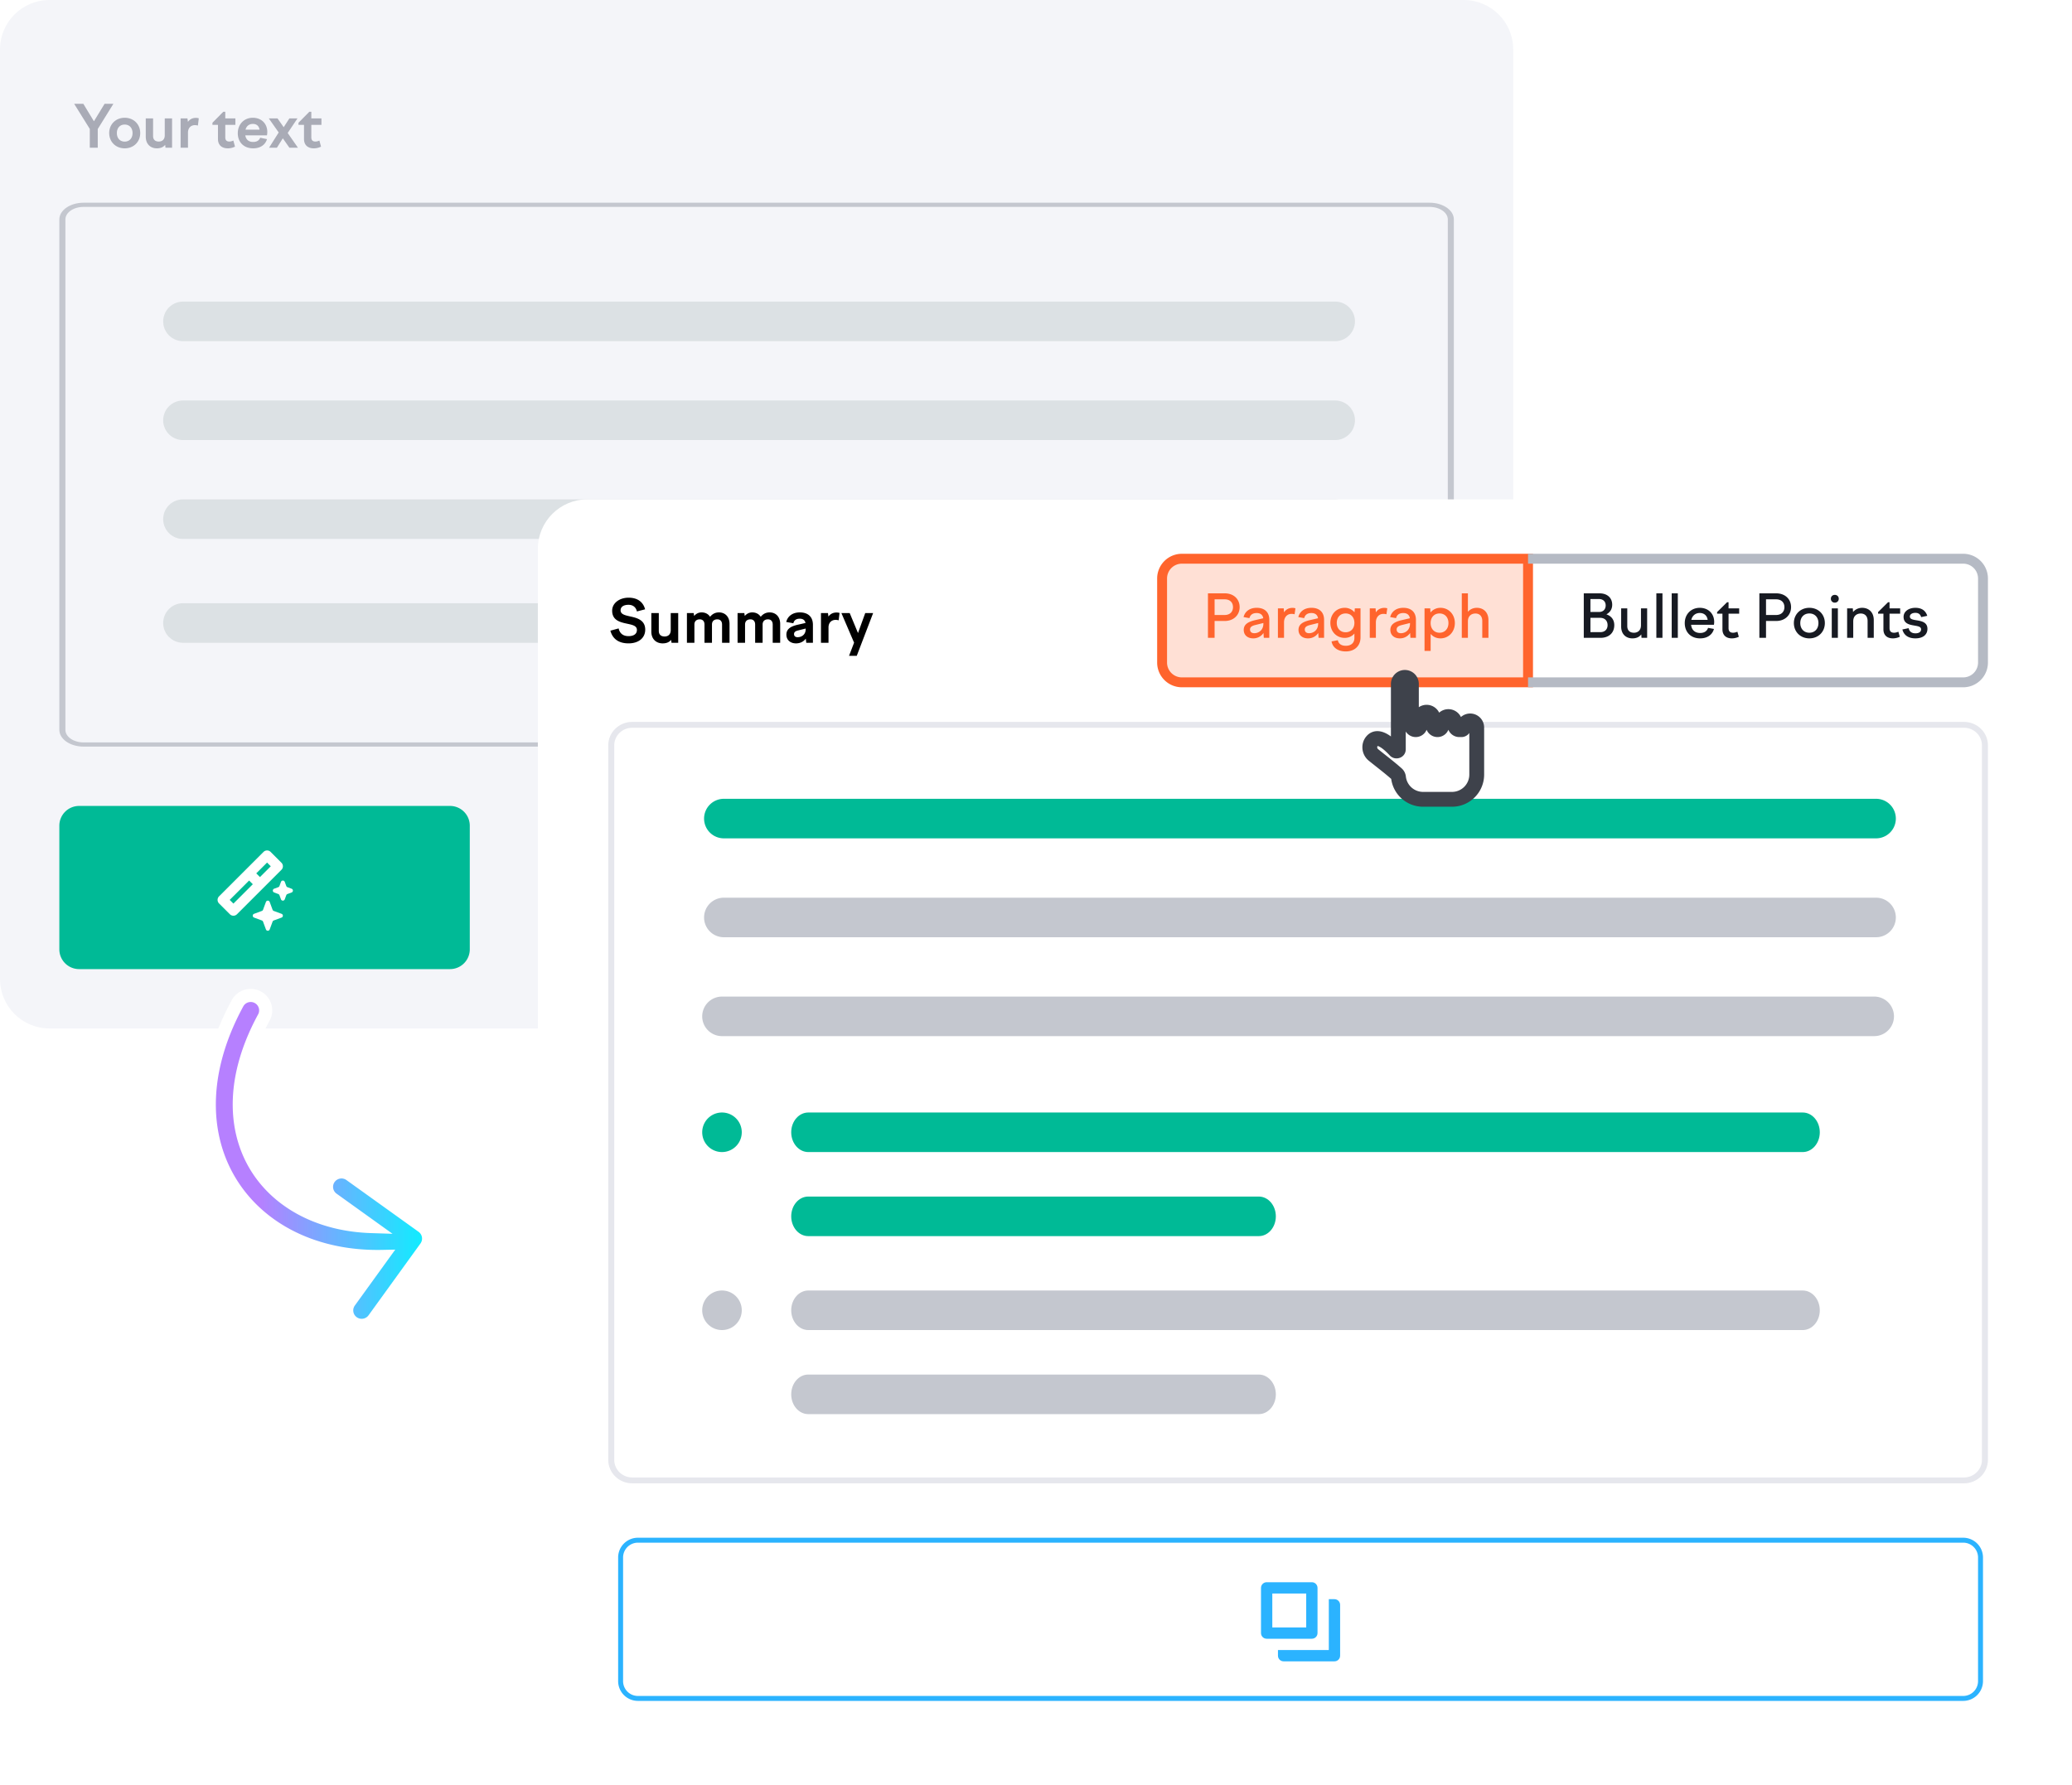 <svg xmlns="http://www.w3.org/2000/svg" width="419" height="361" fill="none"><path fill="#F4F5F9" d="M296 0H10C4.477 0 0 4.477 0 10v188c0 5.523 4.477 10 10 10h286c5.523 0 10-4.477 10-10V10c0-5.523-4.477-10-10-10"/><path fill="#C4C7CF" fill-rule="evenodd" d="M289.096 41.844H16.904c-2.031 0-3.678 1.137-3.678 2.539v103.23c0 1.402 1.647 2.539 3.678 2.539h272.192c2.031 0 3.678-1.137 3.678-2.539V44.383c0-1.402-1.647-2.539-3.678-2.539m-272.192-.846c-2.708 0-4.904 1.515-4.904 3.385v103.23c0 1.87 2.196 3.385 4.904 3.385h272.192c2.708 0 4.904-1.515 4.904-3.385V44.383c0-1.87-2.196-3.385-4.904-3.385z" clip-rule="evenodd"/><path fill="#00BA96" d="M91 162.998H16a4 4 0 0 0-4 4v25a4 4 0 0 0 4 4h75a4 4 0 0 0 4-4v-25a4 4 0 0 0-4-4"/><path fill="#fff" fill-rule="evenodd" d="M54.726 172.297a1.016 1.016 0 0 0-1.436 0l-8.993 8.987a1.014 1.014 0 0 0 0 1.435l2.187 2.185c.396.396 1.04.396 1.436 0l8.992-8.987a1.014 1.014 0 0 0 0-1.435zm-.718 2.153-2.188 2.186.75.75 2.188-2.186zm-7.556 7.551 3.92-3.918.751.75-3.921 3.918z" clip-rule="evenodd"/><path fill="#fff" d="M56.821 178.355a.406.406 0 0 1 .762 0l.31.836a.4.4 0 0 0 .24.24l.835.309a.406.406 0 0 1 0 .761l-.836.31a.4.4 0 0 0-.24.24l-.309.835a.406.406 0 0 1-.762 0l-.309-.835a.4.4 0 0 0-.24-.24l-.836-.31a.406.406 0 0 1 0-.761l.836-.309a.4.4 0 0 0 .24-.24zM53.776 182.418a.406.406 0 0 1 .762 0l.583 1.576a.4.4 0 0 0 .24.239l1.576.583a.406.406 0 0 1 0 .762l-1.576.583a.4.4 0 0 0-.24.24l-.583 1.575a.406.406 0 0 1-.762 0l-.583-1.575a.4.4 0 0 0-.24-.24l-1.576-.583a.406.406 0 0 1 0-.762l1.576-.583a.4.4 0 0 0 .24-.239z"/><path fill="#A9ABB6" d="M18.16 29.882h1.608v-3.79L22.929 21h-1.785l-2.15 3.529L16.856 21H15l3.16 5.08zM25.219 23.818c-1.809 0-3.136 1.315-3.136 3.091 0 1.788 1.327 3.091 3.136 3.091s3.136-1.303 3.136-3.09c0-1.777-1.327-3.092-3.136-3.092m0 1.374c.951 0 1.585.687 1.585 1.717 0 1.042-.634 1.73-1.585 1.73-.963 0-1.586-.688-1.586-1.73 0-1.03.623-1.717 1.586-1.717M30.957 23.949h-1.48v3.694c0 1.564 1.021 2.357 2.231 2.357.799 0 1.304-.249 1.691-.699l.07.58h1.328V23.95h-1.48v3.41c0 .948-.622 1.267-1.198 1.267-.74 0-1.163-.379-1.163-1.125zM36.522 29.882h1.492v-3.068c0-.959.61-1.504 1.397-1.504.188 0 .4.024.611.083l.176-1.468a2.1 2.1 0 0 0-.587-.083c-.74 0-1.268.32-1.609.805l-.094-.698h-1.386zM42.961 24.825v.426h1.116v2.866c0 1.184.74 1.883 1.985 1.883.505 0 1.01-.119 1.456-.343l-.329-1.232c-.293.13-.54.201-.798.201-.529 0-.834-.237-.834-.852V25.25H47.6V23.95h-2.043v-1.35h-.4zM51.197 30c1.421 0 2.443-.687 2.796-1.86l-1.375-.283c-.2.509-.645.852-1.42.852-.846 0-1.445-.414-1.598-1.338h4.381c.047-.225.07-.462.07-.675 0-1.705-1.198-2.878-2.924-2.878-1.785 0-3.042 1.327-3.042 3.127 0 1.764 1.163 3.055 3.112 3.055m-.07-4.938c.752 0 1.233.402 1.362 1.16h-2.842c.212-.793.799-1.16 1.48-1.16M56.122 23.949H54.36l1.997 2.842-1.95 3.09h1.586l1.198-1.906 1.339 1.907h1.726l-2.078-2.985 1.973-2.948h-1.633l-1.15 1.776zM60.36 24.825v.426h1.116v2.866c0 1.184.74 1.883 1.985 1.883.505 0 1.01-.119 1.457-.343l-.33-1.232c-.293.13-.54.201-.798.201-.528 0-.834-.237-.834-.852V25.25H65V23.95h-2.044v-1.35h-.4z"/><path fill="#A6B0B3" d="M33 85a4 4 0 0 1 4-4h233a4 4 0 0 1 0 8H37a4 4 0 0 1-4-4M33 105a4 4 0 0 1 4-4h233a4 4 0 0 1 0 8H37a4 4 0 0 1-4-4M33 65a4 4 0 0 1 4-4h233a4 4 0 0 1 0 8H37a4 4 0 0 1-4-4M33 126a4 4 0 0 1 4-4h85a4 4 0 0 1 0 8H37a4 4 0 0 1-4-4" opacity=".3"/><path fill="#fff" d="M408.996 101H118.765c-5.523 0-10 4.477-10 10v239.17c0 5.523 4.477 10 10 10h290.231c5.523 0 10-4.477 10-10V111c0-5.523-4.477-10-10-10"/><path fill="#2BB3FF" fill-rule="evenodd" d="M266.429 321.143c0-.631-.512-1.143-1.143-1.143h-9.143c-.631 0-1.143.512-1.143 1.143v9.143c0 .631.512 1.143 1.143 1.143h9.143c.631 0 1.143-.512 1.143-1.143zm-9.143 8h6.857v-6.857h-6.857z" clip-rule="evenodd"/><path fill="#2BB3FF" d="M269.857 323.429h-1.143v10.285h-10.285v1.143c0 .631.511 1.143 1.142 1.143h10.286c.631 0 1.143-.512 1.143-1.143v-10.286c0-.631-.512-1.142-1.143-1.142"/><path fill="#E6E7ED" fill-rule="evenodd" d="M397.148 147.185H127.852c-2.01 0-3.639 1.591-3.639 3.553v144.524c0 1.962 1.629 3.553 3.639 3.553h269.296c2.01 0 3.639-1.591 3.639-3.553V150.738c0-1.962-1.629-3.553-3.639-3.553M127.852 146c-2.68 0-4.852 2.121-4.852 4.738v144.524c0 2.617 2.172 4.738 4.852 4.738h269.296c2.68 0 4.852-2.121 4.852-4.738V150.738c0-2.617-2.172-4.738-4.852-4.738z" clip-rule="evenodd"/><path fill="#00BA96" d="M142.378 165.554a4 4 0 0 1 4-4h233a4 4 0 0 1 0 8h-233a4 4 0 0 1-4-4"/><path fill="#C4C7CF" d="M142.378 185.554a4 4 0 0 1 4-4h233a4 4 0 0 1 0 8h-233a4 4 0 0 1-4-4M142 205.554a4 4 0 0 1 4-4h233a4 4 0 0 1 0 8H146a4 4 0 0 1-4-4"/><path fill="#00BA96" d="M160 229c0-2.209 1.546-4 3.452-4h201.096c1.906 0 3.452 1.791 3.452 4s-1.546 4-3.452 4H163.452c-1.906 0-3.452-1.791-3.452-4M160 246c0-2.209 1.54-4 3.439-4h91.122c1.899 0 3.439 1.791 3.439 4s-1.54 4-3.439 4h-91.122c-1.899 0-3.439-1.791-3.439-4"/><path fill="#C4C7CF" d="M160 265c0-2.209 1.546-4 3.452-4h201.096c1.906 0 3.452 1.791 3.452 4s-1.546 4-3.452 4H163.452c-1.906 0-3.452-1.791-3.452-4M160 282c0-2.209 1.54-4 3.439-4h91.122c1.899 0 3.439 1.791 3.439 4s-1.54 4-3.439 4h-91.122c-1.899 0-3.439-1.791-3.439-4"/><path fill="#00BA96" d="M146 233a4 4 0 1 0 0-8 4 4 0 0 0 0 8"/><path fill="#C4C7CF" d="M146 269a4 4 0 1 0 0-8 4 4 0 0 0 0 8"/><path fill="#2BB3FF" fill-rule="evenodd" d="M129 312a3 3 0 0 0-3 3v25a3 3 0 0 0 3 3h268a3 3 0 0 0 3-3v-25a3 3 0 0 0-3-3zm-4 3a4 4 0 0 1 4-4h268a4 4 0 0 1 4 4v25a4 4 0 0 1-4 4H129a4 4 0 0 1-4-4z" clip-rule="evenodd"/><path fill="#FF642D" fill-opacity=".2" d="M235 117a4 4 0 0 1 4-4h70v25h-70a4 4 0 0 1-4-4z"/><path fill="#FF642D" d="M234 117a5 5 0 0 1 5-5h71l-2 2h-69a3 3 0 0 0-3 3zm76 22h-71a5 5 0 0 1-5-5h2a3 3 0 0 0 3 3h69zm-71 0a5 5 0 0 1-5-5v-17a5 5 0 0 1 5-5v2a3 3 0 0 0-3 3v17a3 3 0 0 0 3 3zm71-27v27l-2-2v-23zM244.272 129h1.344v-3.408h2.04c1.824 0 3.024-1.212 3.024-2.796 0-1.632-1.2-2.796-3.024-2.796h-3.384zm3.384-7.788c1.044 0 1.68.612 1.68 1.584 0 .948-.636 1.584-1.68 1.584h-2.04v-3.168zm7.908 7.788h1.116v-3.648c0-1.596-1.008-2.424-2.544-2.424-1.428 0-2.376.732-2.664 1.872l1.188.216c.18-.708.696-1.032 1.464-1.032.708 0 1.212.324 1.332 1.056l-1.608.372c-1.332.312-2.34.792-2.34 1.98 0 1.08.804 1.716 1.908 1.716a2.46 2.46 0 0 0 2.088-1.092zm-2.784-1.692c0-.516.42-.744 1.104-.912l1.596-.396v.144c0 1.272-.924 1.92-1.848 1.92-.528 0-.852-.276-.852-.756m5.64 1.692h1.236v-3.108c0-1.128.696-1.74 1.524-1.74.204 0 .408.024.612.084l.168-1.212a2.1 2.1 0 0 0-.588-.084c-.792 0-1.368.36-1.716.912l-.06-.816h-1.176zm8.219 0h1.116v-3.648c0-1.596-1.008-2.424-2.544-2.424-1.428 0-2.376.732-2.664 1.872l1.188.216c.18-.708.696-1.032 1.464-1.032.708 0 1.212.324 1.332 1.056l-1.608.372c-1.332.312-2.34.792-2.34 1.98 0 1.08.804 1.716 1.908 1.716a2.46 2.46 0 0 0 2.088-1.092zm-2.784-1.692c0-.516.42-.744 1.104-.912l1.596-.396v.144c0 1.272-.924 1.92-1.848 1.92-.528 0-.852-.276-.852-.756m5.172-1.332c0 1.752 1.236 3.036 2.904 3.036.792 0 1.476-.324 1.956-.876v.876c0 1.02-.672 1.596-1.74 1.596-.924 0-1.476-.42-1.608-1.128l-1.272.24c.192 1.164 1.2 2.028 2.868 2.028 1.848 0 2.988-1.164 2.988-2.832v-5.88h-1.152l-.06.804a2.55 2.55 0 0 0-1.98-.912c-1.668 0-2.904 1.284-2.904 3.048m1.296 0c0-1.14.72-1.908 1.788-1.908 1.056 0 1.776.768 1.776 1.908 0 1.128-.72 1.896-1.776 1.896-1.068 0-1.788-.768-1.788-1.896m6.672 3.024h1.236v-3.108c0-1.128.696-1.74 1.524-1.74.204 0 .408.024.612.084l.168-1.212a2.1 2.1 0 0 0-.588-.084c-.792 0-1.368.36-1.716.912l-.06-.816h-1.176zm8.218 0h1.116v-3.648c0-1.596-1.008-2.424-2.544-2.424-1.428 0-2.376.732-2.664 1.872l1.188.216c.18-.708.696-1.032 1.464-1.032.708 0 1.212.324 1.332 1.056l-1.608.372c-1.332.312-2.34.792-2.34 1.98 0 1.08.804 1.716 1.908 1.716a2.46 2.46 0 0 0 2.088-1.092zm-2.784-1.692c0-.516.42-.744 1.104-.912l1.596-.396v.144c0 1.272-.924 1.92-1.848 1.92-.528 0-.852-.276-.852-.756m5.64-4.272v8.604h1.236v-3.432c.48.564 1.176.9 1.98.9 1.656 0 2.916-1.308 2.916-3.096 0-1.776-1.26-3.084-2.916-3.084-.828 0-1.524.36-2.016.948l-.048-.84zm3.036 1.032c1.068 0 1.8.78 1.8 1.944s-.732 1.956-1.8 1.956c-1.08 0-1.8-.792-1.8-1.956s.72-1.944 1.8-1.944m4.499 4.932h1.236v-3.336c0-1.14.768-1.584 1.524-1.584.792 0 1.38.504 1.38 1.5V129h1.248v-3.588c0-1.644-1.068-2.484-2.34-2.484-.78 0-1.392.324-1.812.804V120h-1.236z"/><path fill="#B5BAC4" d="M309 112h88a5 5 0 0 1 5 5h-2a3 3 0 0 0-3-3h-88zm93 22a5 5 0 0 1-5 5h-88v-2h88a3 3 0 0 0 3-3zm-5-22a5 5 0 0 1 5 5v17a5 5 0 0 1-5 5v-2a3 3 0 0 0 3-3v-17a3 3 0 0 0-3-3z"/><path fill="#171A22" d="M320.272 129h3.384c1.692 0 2.784-.996 2.784-2.568 0-1.056-.552-1.824-1.596-2.184.72-.384 1.176-1.032 1.176-1.944 0-1.416-1.02-2.304-2.568-2.304h-3.18zm3.084-7.848c.816 0 1.344.504 1.344 1.284 0 .816-.516 1.332-1.332 1.332h-1.752v-2.616zm.252 3.804c.9 0 1.476.588 1.476 1.476 0 .876-.576 1.416-1.464 1.416h-2.004v-2.892zm5.459-1.92h-1.236v3.684c0 1.56.996 2.388 2.268 2.388.828 0 1.404-.276 1.8-.804l.048.696h1.14v-5.964h-1.248v3.408c0 1.116-.72 1.524-1.416 1.524-.852 0-1.356-.468-1.356-1.356zm5.881 5.964h1.236v-9h-1.236zm3.105 0h1.236v-9h-1.236zm5.746.108c1.44 0 2.472-.72 2.796-1.908l-1.188-.216c-.216.636-.732 1.032-1.608 1.032-.996 0-1.704-.552-1.824-1.656h4.62c.024-.192.048-.396.048-.576 0-1.692-1.2-2.856-2.916-2.856-1.764 0-3.036 1.308-3.036 3.084 0 1.8 1.188 3.096 3.108 3.096m-.072-5.136c.876 0 1.476.528 1.596 1.392h-3.3c.204-.924.912-1.392 1.704-1.392m3.505-.18v.324h1.08v3.168c0 1.152.708 1.824 1.908 1.824a3.3 3.3 0 0 0 1.404-.324l-.288-1.02c-.3.12-.588.204-.864.204-.6 0-.924-.276-.924-.948v-2.904h2.148v-1.08h-2.148V121.8h-.3zM355.78 129h1.344v-3.408h2.04c1.824 0 3.024-1.212 3.024-2.796 0-1.632-1.2-2.796-3.024-2.796h-3.384zm3.384-7.788c1.044 0 1.68.612 1.68 1.584 0 .948-.636 1.584-1.68 1.584h-2.04v-3.168zm6.725 1.716c-1.8 0-3.132 1.308-3.132 3.084 0 1.788 1.332 3.096 3.132 3.096 1.812 0 3.132-1.308 3.132-3.096 0-1.776-1.32-3.084-3.132-3.084m0 1.14c1.092 0 1.836.78 1.836 1.944s-.744 1.956-1.836 1.956-1.836-.792-1.836-1.956.744-1.944 1.836-1.944m4.351-2.976a.77.77 0 0 0 .792.792c.468 0 .804-.336.804-.792s-.336-.78-.804-.78c-.456 0-.792.324-.792.78m.18 7.908h1.236v-5.964h-1.236zm3.106 0h1.236v-3.336c0-1.152.768-1.584 1.524-1.584.792 0 1.38.504 1.38 1.5V129h1.248v-3.588c0-1.644-1.068-2.484-2.34-2.484-.756 0-1.392.312-1.848.852l-.048-.744h-1.152zm6.261-5.208v.324h1.08v3.168c0 1.152.708 1.824 1.908 1.824a3.3 3.3 0 0 0 1.404-.324l-.288-1.02c-.3.12-.588.204-.864.204-.6 0-.924-.276-.924-.948v-2.904h2.148v-1.08h-2.148V121.8h-.3zm7.544 5.316c1.632 0 2.436-.828 2.436-1.92 0-1.368-1.212-1.572-2.22-1.74-.72-.12-1.332-.216-1.332-.756 0-.444.444-.744 1.116-.744.612 0 1.008.276 1.164.864l1.236-.264c-.324-1.044-1.128-1.62-2.4-1.62-1.392 0-2.388.768-2.388 1.824 0 1.344 1.128 1.584 2.112 1.752.756.132 1.428.216 1.428.768 0 .54-.456.816-1.14.816-.756 0-1.224-.348-1.38-1.044l-1.26.264c.312 1.236 1.296 1.8 2.628 1.8"/><path fill="#000" d="M130.452 123.232c-.396-1.512-1.572-2.352-3.336-2.352-1.848 0-3.324 1.092-3.324 2.628 0 1.98 1.644 2.34 3.048 2.64 1.044.228 1.956.408 1.956 1.26 0 .876-.744 1.248-1.68 1.248-1.032 0-1.764-.456-2.016-1.56l-1.668.456c.444 1.644 1.656 2.568 3.672 2.568 2.004 0 3.372-1.068 3.372-2.772 0-1.92-1.596-2.364-2.988-2.664-1.056-.24-1.992-.42-1.992-1.248 0-.696.588-1.116 1.608-1.116.924 0 1.512.528 1.692 1.344zm2.772.756h-1.512v3.744c0 1.584 1.044 2.388 2.28 2.388.816 0 1.332-.252 1.728-.708l.072.588h1.356v-6.012h-1.512v3.456c0 .96-.636 1.284-1.224 1.284-.756 0-1.188-.384-1.188-1.14zm5.687 6.012h1.512v-3.684c0-.792.552-1.056 1.08-1.056.576 0 .96.36.96 1.056V130h1.512v-3.684c0-.792.54-1.056 1.08-1.056.576 0 .96.36.96 1.056V130h1.512v-3.804c0-1.536-.96-2.34-2.136-2.34-.804 0-1.368.36-1.8.888-.372-.588-.996-.888-1.704-.888-.66 0-1.14.288-1.524.72l-.084-.588h-1.368zm10.242 0h1.512v-3.684c0-.792.552-1.056 1.08-1.056.576 0 .96.36.96 1.056V130h1.512v-3.684c0-.792.54-1.056 1.08-1.056.576 0 .96.36.96 1.056V130h1.512v-3.804c0-1.536-.96-2.34-2.136-2.34-.804 0-1.368.36-1.8.888-.372-.588-.996-.888-1.704-.888-.66 0-1.14.288-1.524.72l-.084-.588h-1.368zm13.891 0h1.344v-3.624c0-1.68-1.044-2.52-2.64-2.52-1.512 0-2.472.792-2.76 1.932l1.44.264c.156-.624.6-.924 1.296-.924.612 0 1.032.252 1.164.864l-1.536.348c-1.272.288-2.328.768-2.328 2.004 0 1.152.864 1.776 1.944 1.776.852 0 1.536-.36 1.98-.96zm-2.472-1.752c0-.456.348-.636.864-.756l1.488-.372v.144c0 1.092-.828 1.608-1.632 1.608-.444 0-.72-.216-.72-.624m5.445 1.752h1.524v-3.108c0-.972.624-1.524 1.428-1.524.192 0 .408.024.624.084l.18-1.488a2.2 2.2 0 0 0-.6-.084c-.756 0-1.296.324-1.644.816l-.096-.708h-1.416zm4.129-6.012 2.568 5.988-1.02 2.664h1.56l3.312-8.652h-1.596l-1.464 4.044-1.68-4.044z"/><g filter="url(#a)"><path fill="#fff" fill-rule="evenodd" d="M282.771 137.321a1.321 1.321 0 0 1 2.642 0v8.369a.879.879 0 0 0 1.757 0v-1.323a1.32 1.32 0 1 1 2.642 0v1.321a.88.88 0 0 0 1.76 0v-.441a1.321 1.321 0 0 1 2.642 0v.439c0 .487.395.882.882.882h.442a.44.44 0 0 0 .441-.441 1.32 1.32 0 1 1 2.641 0v.439l.002.002.001.001v9.089a5 5 0 0 1-5 5h-5.852a5 5 0 0 1-4.967-4.424 1.1 1.1 0 0 0-.343-.703c-1.028-.917-2.186-1.832-3.24-2.666-.539-.426-1.051-.83-1.505-1.203-.844-.692-.964-1.98-.243-2.8 1.24-1.409 3.357.502 4.639 1.873l.033.035c.221.237.626.084.626-.239v-13.21" clip-rule="evenodd"/><mask id="b" width="26" height="29" x="275" y="134" maskUnits="userSpaceOnUse" style="mask-type:luminance"><path fill="#fff" d="M301 134h-26v29h26z"/><path fill="#3E424B" fill-rule="evenodd" d="M282.771 137.321a1.321 1.321 0 0 1 2.642 0v8.369a.879.879 0 0 0 1.757 0v-1.323a1.32 1.32 0 1 1 2.642 0v1.321a.88.88 0 0 0 1.76 0v-.441a1.321 1.321 0 0 1 2.642 0v.439c0 .487.395.882.882.882h.442a.44.44 0 0 0 .441-.441 1.32 1.32 0 1 1 2.641 0v.439l.002.002.001.001v9.089a5 5 0 0 1-5 5h-5.852a5 5 0 0 1-4.967-4.424 1.1 1.1 0 0 0-.343-.703c-1.028-.917-2.186-1.832-3.24-2.666-.539-.426-1.051-.83-1.505-1.203-.844-.692-.964-1.98-.243-2.8 1.24-1.409 3.357.502 4.639 1.873l.033.035c.221.237.626.084.626-.239v-13.21" clip-rule="evenodd"/></mask><g mask="url(#b)"><path fill="#3E424B" d="M297.479 146.127v-1.5h-3v1.5zm-18.258 6.738-.936 1.173.006.004zm0 0 .935-1.172-.007-.006zm0 0-.982 1.135.026.022.026.02zm0 0 .98-1.135-.025-.021-.026-.021zm4.871-18.365a2.82 2.82 0 0 0-2.821 2.821h3c0 .099-.08.179-.179.179zm2.821 2.821a2.82 2.82 0 0 0-2.821-2.821v3a.18.18 0 0 1-.179-.179zm0 8.369v-8.369h-3v8.369zm-1.243-1.323v1.323h3v-1.323zm2.821-2.821a2.82 2.82 0 0 0-2.821 2.821h3c0 .099-.08.179-.179.179zm2.821 2.821a2.82 2.82 0 0 0-2.821-2.821v3a.18.18 0 0 1-.179-.179zm0 1.321v-1.321h-3v1.321zm-1.24-.441v.441h3v-.441zm2.821-2.821a2.82 2.82 0 0 0-2.821 2.821h3c0 .099-.08.179-.179.179zm2.821 2.821a2.82 2.82 0 0 0-2.821-2.821v3a.18.18 0 0 1-.179-.179zm0 .439v-.439h-3v.439zm-.176-.618h-.442v3h.442zm1.941 1.059a.18.18 0 0 1-.18.179v-3a2.82 2.82 0 0 0-2.82 2.821zm-.18.179a.18.18 0 0 1-.179-.179h3a2.82 2.82 0 0 0-2.821-2.821zm-.179-.179v.439h3v-.439zm3.003 9.531v-9.089h-3v9.089zm-6.5 6.5a6.5 6.5 0 0 0 6.5-6.5h-3a3.5 3.5 0 0 1-3.5 3.5zm-5.852 0h5.852v-3h-5.852zm-6.457-5.753a6.5 6.5 0 0 0 6.457 5.753v-3a3.5 3.5 0 0 1-3.476-3.095zm-3.023-2.363c1.061.839 2.183 1.726 3.172 2.608l1.997-2.238c-1.067-.953-2.262-1.896-3.309-2.724zm0 0 .001.001 1.857-2.356zm-1.527-1.22c.467.383.991.796 1.527 1.22l1.859-2.354c-.541-.428-1.041-.823-1.482-1.185zm-.417-4.95c-1.296 1.473-1.065 3.733.417 4.95l1.904-2.319a.47.47 0 0 1-.166-.326.43.43 0 0 1 .097-.324zm6.861 1.839c-.655-.7-1.637-1.67-2.698-2.264-.532-.298-1.211-.575-1.96-.58-.824-.005-1.604.323-2.203 1.005l2.252 1.981c.027-.03.025-.018-.011-.002s-.061.016-.056.016c.037.001.2.023.512.198.628.351 1.345 1.023 1.973 1.695zm.035.037-.035-.037-2.191 2.049.03.033zm-1.972-3.18v3.963h3v-3.963zm0-9.247v9.247h3v-9.247zm3.024 18.742a2.6 2.6 0 0 0-.835-1.651l-1.997 2.238a.4.4 0 0 1-.149-.245zm12.825-9.497c0 .83.673 1.502 1.502 1.502v-3c.828 0 1.498.671 1.498 1.498zm-16.073 5.227c1.106 1.187 3.224.487 3.224-1.262h-3c0-1.102 1.307-1.497 1.972-.783zm9.645-3.725a2.38 2.38 0 0 0 2.38-2.38h-3a.62.62 0 0 1 .62-.62zm-4.4 0a2.38 2.38 0 0 0 2.378-2.378h-3c0-.344.278-.622.622-.622zm6.422-2.382a2.383 2.383 0 0 0 2.382 2.382v-3c.342 0 .618.277.618.618zm5.908 2.382a1.5 1.5 0 0 1-1.499-1.499h3c0-.829-.672-1.501-1.501-1.501zm-10.31-2.38a2.38 2.38 0 0 0 2.38 2.38v-3a.62.62 0 0 1 .62.62zm7.226 2.38a1.94 1.94 0 0 0 1.941-1.941h-3c0-.585.474-1.059 1.059-1.059zm-11.625-2.378a2.38 2.38 0 0 0 2.379 2.378v-3c.343 0 .621.278.621.622z"/></g></g><path fill="url(#c)" d="M48.3 241.553c6.261 8.176 16.745 12.815 28.997 12.558l-6.616 9.153a3.01 3.01 0 0 0 .688 4.214 3.04 3.04 0 0 0 4.231-.685l10.503-14.53a3.01 3.01 0 0 0-.689-4.213L70.83 237.588a3.037 3.037 0 0 0-4.231.686 3.01 3.01 0 0 0 .688 4.213l7.777 5.579c-9.663-.311-17.385-4.224-21.94-10.176-5.706-7.452-6.983-18.829.238-32.106a3.01 3.01 0 0 0-1.221-4.093 3.036 3.036 0 0 0-4.109 1.217c-8.097 14.888-7.186 28.904.27 38.645"/><path fill="#fff" fill-rule="evenodd" d="M51.51 202.857a1.71 1.71 0 0 0-2.314.683c-7.906 14.535-6.913 27.97.157 37.207 5.96 7.784 16.01 12.289 27.916 12.039l2.66-.055-8.174 11.309a1.686 1.686 0 0 0 .385 2.36 1.715 1.715 0 0 0 2.387-.384l10.502-14.529a1.685 1.685 0 0 0-.387-2.36l-14.585-10.463a1.713 1.713 0 0 0-2.385.386 1.687 1.687 0 0 0 .387 2.361l11.319 8.12-4.358-.14c-9.997-.322-18.116-4.381-22.95-10.695-6.09-7.955-7.288-19.912.127-33.545a1.69 1.69 0 0 0-.686-2.294zm1.259-2.332a4.36 4.36 0 0 0-5.902 1.749zm0 0a4.337 4.337 0 0 1 1.757 5.892c-7.028 12.921-5.673 23.717-.352 30.668 3.507 4.58 9.059 7.937 16.084 9.165l-3.744-2.686a4.337 4.337 0 0 1-.99-6.067 4.36 4.36 0 0 1 6.077-.986l14.585 10.461a4.336 4.336 0 0 1 .99 6.068l-10.502 14.529a4.366 4.366 0 0 1-6.077.986 4.336 4.336 0 0 1-.99-6.067l5.11-7.069c-11.49-.403-21.365-5.09-27.468-13.061-7.842-10.244-8.672-24.843-.382-40.084" clip-rule="evenodd"/><defs><linearGradient id="c" x1="40.333" x2="88.667" y1="234.687" y2="234.687" gradientUnits="userSpaceOnUse"><stop offset=".251" stop-color="#B680FF"/><stop offset="1" stop-color="#00F7FF"/></linearGradient><filter id="a" width="30.623" height="33.658" x="272.5" y="132.5" color-interpolation-filters="sRGB" filterUnits="userSpaceOnUse"><feFlood flood-opacity="0" result="BackgroundImageFix"/><feColorMatrix in="SourceAlpha" result="hardAlpha" values="0 0 0 0 0 0 0 0 0 0 0 0 0 0 0 0 0 0 127 0"/><feOffset dy="1"/><feGaussianBlur stdDeviation="1.5"/><feColorMatrix values="0 0 0 0 0 0 0 0 0 0 0 0 0 0 0 0 0 0 0.35 0"/><feBlend in2="BackgroundImageFix" result="effect1_dropShadow_7858_13585"/><feBlend in="SourceGraphic" in2="effect1_dropShadow_7858_13585" result="shape"/></filter></defs></svg>
